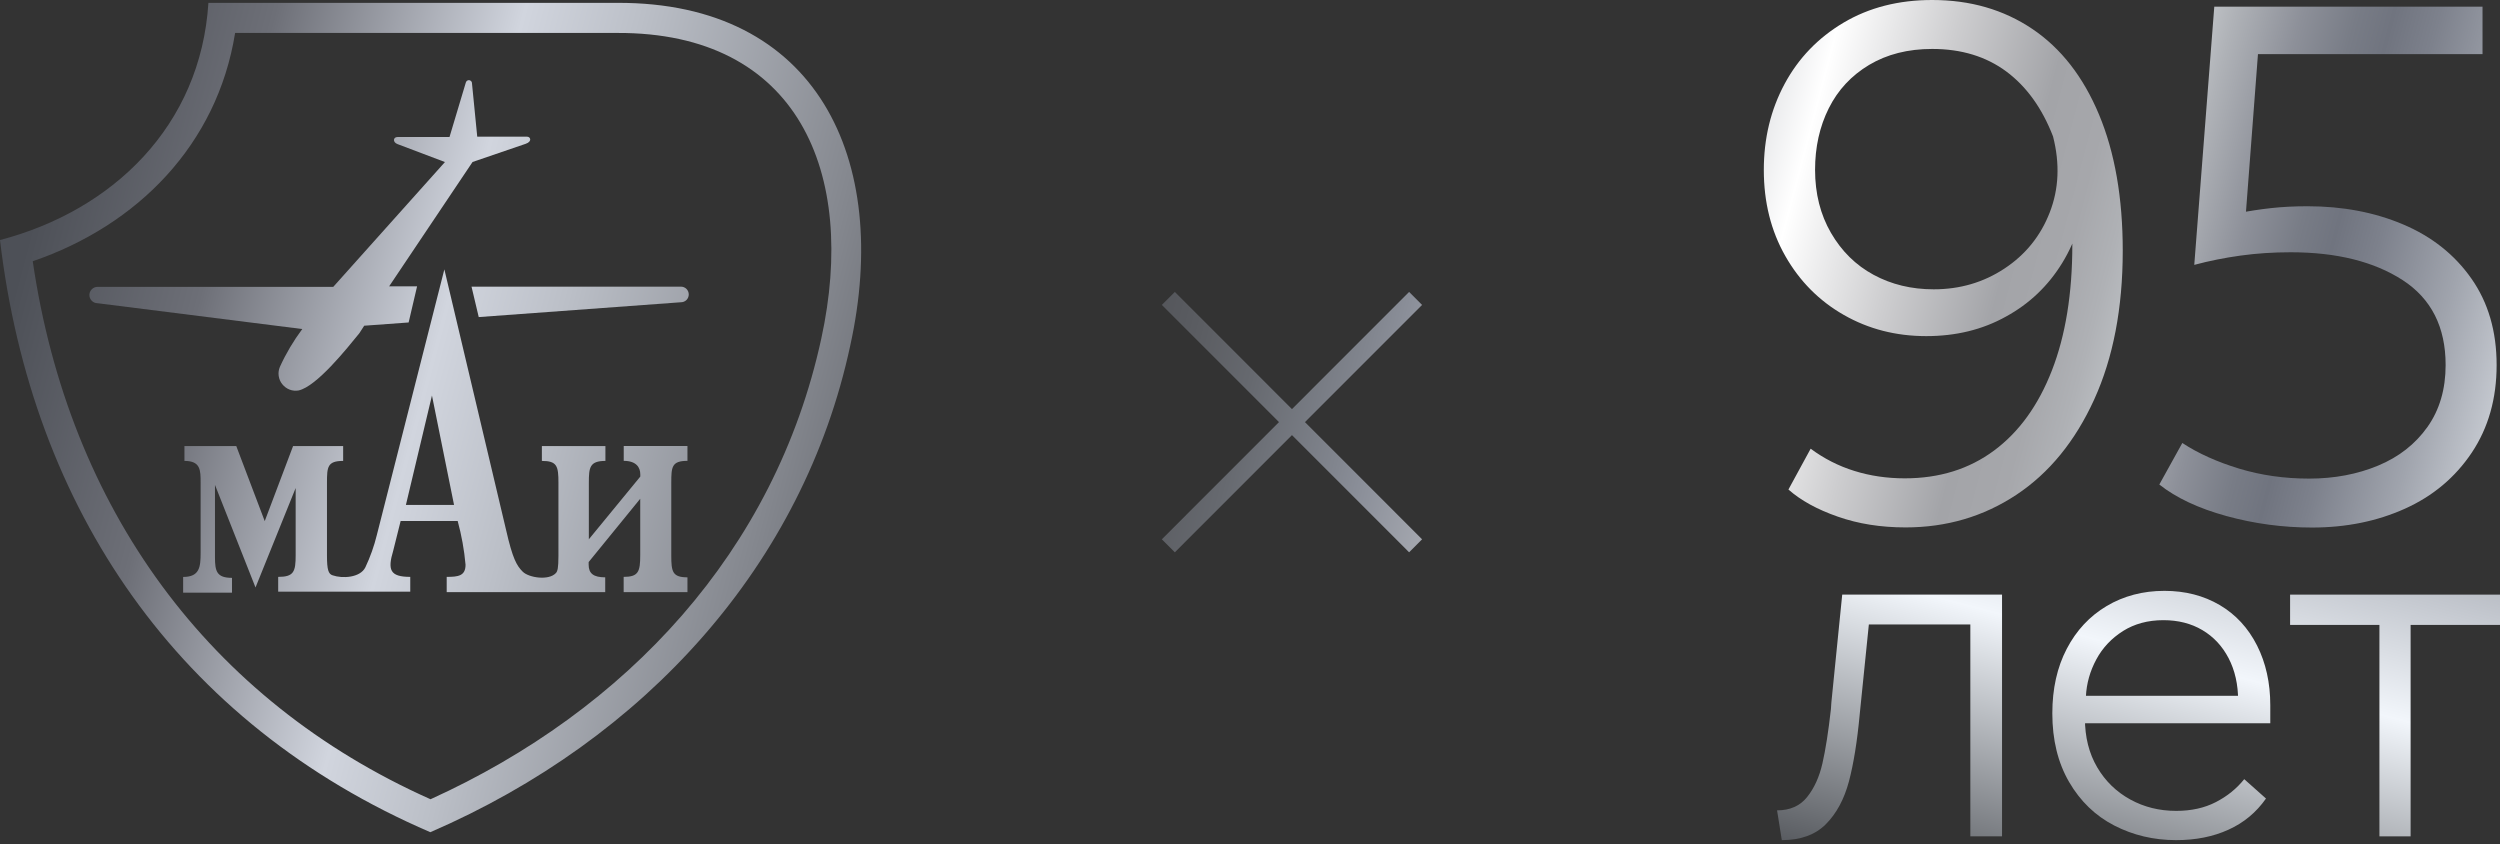 <svg width="459" height="155" viewBox="0 0 459 155" fill="none" xmlns="http://www.w3.org/2000/svg">
<rect x="0" y="0" width="459" height="155" fill="#333333" stroke="none"/>
<path fill-rule="evenodd" clip-rule="evenodd" d="M113.277 0.525H38.264C36.833 23.116 20.73 38.63 0 44.072C5.845 93.408 32.634 132.838 79.009 152.792C118.501 135.702 147.545 103.588 156.121 63.37C163.624 29.286 150.026 0.358 113.277 0.525ZM150.789 62.164C142.309 101.237 114.995 130.415 79.045 146.741C38.24 128.542 12.643 93.3 6.012 47.963C25.239 41.375 39.874 26.577 43.166 6.05H113.313C146.543 5.919 157.421 31.709 150.789 62.164Z" fill="url(#paint0_linear_1_1032)"/>
<path fill-rule="evenodd" clip-rule="evenodd" d="M87.895 58.214L125.026 55.493C125.407 55.493 125.777 55.338 126.04 55.075C126.302 54.813 126.457 54.443 126.457 54.061C126.457 53.679 126.302 53.309 126.04 53.047C125.777 52.784 125.407 52.629 125.026 52.629H86.571L87.895 58.214Z" fill="url(#paint1_linear_1_1032)"/>
<path fill-rule="evenodd" clip-rule="evenodd" d="M51.372 67.391C51.158 67.916 51.086 68.477 51.17 69.038C51.253 69.599 51.48 70.124 51.838 70.554C52.195 70.996 52.649 71.33 53.173 71.532C53.698 71.735 54.271 71.783 54.819 71.688C58.159 70.948 63.718 63.954 65.972 61.186L66.867 59.801L75.025 59.205L76.576 52.569H71.447L86.762 29.739L96.531 26.398C97.759 25.968 97.401 25.097 96.781 25.097H87.621L86.642 15.168C86.619 15.037 86.547 14.929 86.44 14.846C86.344 14.762 86.213 14.714 86.082 14.714C85.951 14.714 85.831 14.762 85.724 14.846C85.617 14.929 85.557 15.037 85.521 15.168L82.528 25.157H72.985C72.174 25.157 72.055 26.111 72.985 26.457L81.692 29.751L61.189 52.665H17.915C17.522 52.665 17.14 52.82 16.854 53.106C16.567 53.393 16.413 53.763 16.413 54.168C16.413 54.562 16.567 54.944 16.854 55.23C17.14 55.517 17.51 55.672 17.915 55.672L55.499 60.41C53.889 62.57 52.494 64.909 51.372 67.391Z" fill="url(#paint2_linear_1_1032)"/>
<path fill-rule="evenodd" clip-rule="evenodd" d="M83.362 92.704L79.307 72.619L74.524 92.704H83.362ZM108.088 99.041L117.559 87.5V87.095C117.559 85.818 116.819 84.612 114.517 84.612V81.891H126.218V84.612C123.332 84.612 123.248 85.722 123.248 88.61V102C123.248 104.972 123.463 105.998 126.218 105.998V108.719H114.505V105.915C117.225 105.915 117.547 104.96 117.547 101.917V91.57L108.076 103.194V103.683C108.076 105.294 108.971 105.998 111.118 105.998V108.719H82.014V105.915C84.114 105.915 85.474 105.748 85.474 103.683C85.235 100.974 84.746 98.289 84.03 95.651H73.558L72.198 101.093C71.136 104.626 71.578 105.915 75.323 105.915V108.636H51.074V105.915C53.961 105.915 54.283 104.96 54.283 101.917V89.601L46.911 107.86L39.469 89.028V102.334C39.469 104.888 39.791 106.094 42.594 106.094V108.815H33.624V105.927C36.666 105.927 36.833 104.077 36.833 101.523V88.622C36.833 86.307 36.833 84.624 33.863 84.624V81.903H43.381L48.605 95.675L53.806 81.903H63.002V84.624C60.115 84.624 60.032 85.734 60.032 88.622V102.012C60.032 104.566 60.282 105.39 61.07 105.628C62.835 106.249 66.127 106.094 67.081 104.16C67.976 102.263 68.679 100.294 69.18 98.253L81.585 49.455L92.928 97.346C94.121 102.573 94.861 103.85 95.97 104.96C97.079 106.07 100.753 106.643 102.065 105.211C102.363 104.888 102.53 104.316 102.53 102V88.622C102.53 85.579 102.28 84.624 99.489 84.624V81.903H111.154V84.624C108.267 84.624 108.112 85.818 108.112 88.622V99.041H108.088Z" fill="url(#paint3_linear_1_1032)"/>
<path fill-rule="evenodd" clip-rule="evenodd" d="M215.7 53.596L213.314 55.982L234.82 77.499L213.314 99.017L215.7 101.403L237.205 79.886L258.711 101.403L261.096 99.017L239.591 77.499L261.096 55.982L258.711 53.596L237.205 75.113L215.7 53.596Z" fill="url(#paint4_linear_1_1032)"/>
<path d="M353.655 61.711C348.121 61.711 343.075 60.422 338.543 57.833C333.998 55.243 330.42 51.639 327.784 47.008C325.148 42.378 323.836 37.115 323.836 31.208C323.836 25.396 325.112 20.133 327.653 15.407C330.193 10.681 333.795 6.946 338.471 4.165C343.159 1.384 348.574 0 354.752 0C361.742 0 367.861 1.766 373.133 5.311C378.393 8.855 382.484 14.094 385.383 21.04C388.281 27.985 389.736 36.315 389.736 46.03C389.736 56.568 387.983 65.673 384.5 73.335C381.005 81.008 376.234 86.844 370.211 90.842C364.175 94.84 357.388 96.833 349.862 96.833C345.318 96.833 341.167 96.177 337.409 94.852C333.64 93.539 330.623 91.88 328.356 89.876L332.436 82.381C334.881 84.195 337.565 85.567 340.463 86.462C343.361 87.369 346.451 87.823 349.719 87.823C356.076 87.823 361.539 86.116 366.119 82.715C370.7 79.314 374.242 74.409 376.735 68C379.228 61.604 380.48 53.906 380.48 44.908C380.48 41.638 380.254 38.822 379.8 36.459L382.937 34.012C382.663 39.275 381.232 44.025 378.643 48.249C376.055 52.474 372.608 55.768 368.302 58.119C363.984 60.53 359.106 61.711 353.655 61.711ZM354.752 8.986C350.303 8.986 346.451 9.965 343.182 11.91C339.914 13.867 337.445 16.517 335.763 19.882C334.082 23.248 333.247 27.007 333.247 31.184C333.247 35.54 334.225 39.406 336.169 42.76C338.125 46.125 340.725 48.691 343.994 50.457C347.262 52.224 350.935 53.119 355.027 53.119C359.833 53.119 364.175 51.854 368.028 49.3C371.88 46.758 374.648 43.333 376.329 39.013C378.011 34.704 378.214 30.05 376.938 25.05C374.934 19.87 372.083 15.896 368.362 13.127C364.64 10.371 360.108 8.986 354.752 8.986Z" fill="url(#paint5_linear_1_1032)"/>
<path d="M455.791 1.229V9.941H413.043L414.677 8.437L412.231 40.588L410.597 39.227L411.146 39.096C412.959 38.738 414.891 38.44 416.931 38.213C418.971 37.986 421.225 37.867 423.67 37.867C430.111 37.867 435.968 38.977 441.228 41.208C446.488 43.44 450.662 46.746 453.752 51.15C456.841 55.553 458.38 60.84 458.38 67.022C458.38 73.204 456.853 78.55 453.823 83.097C450.782 87.644 446.702 91.069 441.573 93.384C436.445 95.699 430.755 96.857 424.493 96.857C419.138 96.857 413.889 96.153 408.772 94.745C403.644 93.337 399.54 91.403 396.451 88.957L400.674 81.331C403.572 83.24 407.055 84.804 411.086 86.033C415.13 87.262 419.412 87.871 423.956 87.871C428.584 87.871 432.807 87.071 436.624 85.484C440.44 83.897 443.446 81.534 445.677 78.395C447.895 75.268 449.016 71.473 449.016 67.022C449.016 60.029 446.38 54.837 441.12 51.424C435.86 48.023 429.002 46.316 420.557 46.316C417.384 46.316 414.319 46.519 411.373 46.925C408.427 47.331 405.588 47.903 402.868 48.631L406.542 1.229H455.791Z" fill="url(#paint6_linear_1_1032)"/>
<path d="M367.574 109.173V153.556H361.754V112.3L364.008 114.651H341.011L343.361 112.3L341.453 131.06C340.988 136.096 340.32 140.237 339.461 143.483C338.59 146.729 337.195 149.331 335.25 151.3C333.306 153.269 330.611 154.248 327.14 154.248L326.269 148.782C328.643 148.782 330.479 147.971 331.779 146.348C333.08 144.724 334.022 142.672 334.594 140.178C335.167 137.683 335.692 134.354 336.157 130.189L336.24 128.971L338.232 109.173H367.574Z" fill="url(#paint7_linear_1_1032)"/>
<path d="M416.037 146.61C414.247 149.164 411.945 151.074 409.13 152.339C406.327 153.616 403.131 154.248 399.541 154.248C395.426 154.248 391.645 153.353 388.174 151.563C384.703 149.773 381.935 147.1 379.884 143.567C377.832 140.035 376.807 135.834 376.807 130.977C376.807 126.466 377.689 122.503 379.454 119.126C381.22 115.737 383.665 113.123 386.79 111.262C389.915 109.412 393.446 108.481 397.382 108.481C401.199 108.481 404.586 109.352 407.532 111.083C410.478 112.813 412.768 115.295 414.391 118.506C416.013 121.716 416.824 125.38 416.824 129.485V132.791H380.015V127.754H411.611L410.92 128.626C410.92 125.678 410.335 123.088 409.178 120.857C408.021 118.625 406.411 116.906 404.359 115.689C402.308 114.472 399.922 113.863 397.203 113.863C394.364 113.863 391.895 114.532 389.784 115.856C387.673 117.193 386.039 118.923 384.882 121.071C383.725 123.22 383.092 125.475 382.973 127.85L382.794 131.931C382.794 135.345 383.546 138.328 385.049 140.882C386.551 143.436 388.579 145.393 391.12 146.789C393.66 148.186 396.475 148.878 399.541 148.878C402.32 148.878 404.753 148.341 406.828 147.267C408.916 146.193 410.645 144.796 412.041 143.054L416.037 146.61Z" fill="url(#paint8_linear_1_1032)"/>
<path d="M420.462 114.734V109.173H459V114.734H420.462ZM442.587 112.908V153.556H436.862V112.908H442.587Z" fill="url(#paint9_linear_1_1032)"/>
<defs>
<linearGradient id="paint0_linear_1_1032" x1="3.234" y1="51.031" x2="557.879" y2="197.425" gradientUnits="userSpaceOnUse">
<stop stop-color="#4D5057"/>
<stop offset="0.058" stop-color="#6D6F77"/>
<stop offset="0.135" stop-color="#D1D5DE"/>
<stop offset="0.172" stop-color="#BBBFC7"/>
<stop offset="0.25" stop-color="#84878E"/>
<stop offset="0.305" stop-color="#595B61"/>
<stop offset="0.316" stop-color="#55565C"/>
<stop offset="0.34" stop-color="#4F5055"/>
<stop offset="0.364" stop-color="#585A5F"/>
<stop offset="0.372" stop-color="#5C5E63"/>
<stop offset="0.39" stop-color="#66696F"/>
<stop offset="0.423" stop-color="#81858E"/>
<stop offset="0.433" stop-color="#8B8F99"/>
<stop offset="0.54" stop-color="white"/>
<stop offset="0.592" stop-color="#CDCDCF"/>
<stop offset="0.64" stop-color="#A3A4A8"/>
<stop offset="0.666" stop-color="#A6A7AB"/>
<stop offset="0.685" stop-color="#AFB1B5"/>
<stop offset="0.701" stop-color="#BCBFC3"/>
<stop offset="0.711" stop-color="#AFB2B7"/>
<stop offset="0.74" stop-color="#8D9099"/>
<stop offset="0.764" stop-color="#787C86"/>
<stop offset="0.78" stop-color="#70747F"/>
<stop offset="0.8" stop-color="#7D818C"/>
<stop offset="0.837" stop-color="#A0A4AD"/>
<stop offset="0.887" stop-color="#D9DDE3"/>
<stop offset="0.908" stop-color="#F2F6FB"/>
<stop offset="1" stop-color="#54575C"/>
</linearGradient>
<linearGradient id="paint1_linear_1_1032" x1="8.889" y1="29.606" x2="563.534" y2="176.001" gradientUnits="userSpaceOnUse">
<stop stop-color="#4D5057"/>
<stop offset="0.058" stop-color="#6D6F77"/>
<stop offset="0.135" stop-color="#D1D5DE"/>
<stop offset="0.172" stop-color="#BBBFC7"/>
<stop offset="0.25" stop-color="#84878E"/>
<stop offset="0.305" stop-color="#595B61"/>
<stop offset="0.316" stop-color="#55565C"/>
<stop offset="0.34" stop-color="#4F5055"/>
<stop offset="0.364" stop-color="#585A5F"/>
<stop offset="0.372" stop-color="#5C5E63"/>
<stop offset="0.39" stop-color="#66696F"/>
<stop offset="0.423" stop-color="#81858E"/>
<stop offset="0.433" stop-color="#8B8F99"/>
<stop offset="0.54" stop-color="white"/>
<stop offset="0.592" stop-color="#CDCDCF"/>
<stop offset="0.64" stop-color="#A3A4A8"/>
<stop offset="0.666" stop-color="#A6A7AB"/>
<stop offset="0.685" stop-color="#AFB1B5"/>
<stop offset="0.701" stop-color="#BCBFC3"/>
<stop offset="0.711" stop-color="#AFB2B7"/>
<stop offset="0.74" stop-color="#8D9099"/>
<stop offset="0.764" stop-color="#787C86"/>
<stop offset="0.78" stop-color="#70747F"/>
<stop offset="0.8" stop-color="#7D818C"/>
<stop offset="0.837" stop-color="#A0A4AD"/>
<stop offset="0.887" stop-color="#D9DDE3"/>
<stop offset="0.908" stop-color="#F2F6FB"/>
<stop offset="1" stop-color="#54575C"/>
</linearGradient>
<linearGradient id="paint2_linear_1_1032" x1="9.518" y1="27.225" x2="564.162" y2="173.62" gradientUnits="userSpaceOnUse">
<stop stop-color="#4D5057"/>
<stop offset="0.058" stop-color="#6D6F77"/>
<stop offset="0.135" stop-color="#D1D5DE"/>
<stop offset="0.172" stop-color="#BBBFC7"/>
<stop offset="0.25" stop-color="#84878E"/>
<stop offset="0.305" stop-color="#595B61"/>
<stop offset="0.316" stop-color="#55565C"/>
<stop offset="0.34" stop-color="#4F5055"/>
<stop offset="0.364" stop-color="#585A5F"/>
<stop offset="0.372" stop-color="#5C5E63"/>
<stop offset="0.39" stop-color="#66696F"/>
<stop offset="0.423" stop-color="#81858E"/>
<stop offset="0.433" stop-color="#8B8F99"/>
<stop offset="0.54" stop-color="white"/>
<stop offset="0.592" stop-color="#CDCDCF"/>
<stop offset="0.64" stop-color="#A3A4A8"/>
<stop offset="0.666" stop-color="#A6A7AB"/>
<stop offset="0.685" stop-color="#AFB1B5"/>
<stop offset="0.701" stop-color="#BCBFC3"/>
<stop offset="0.711" stop-color="#AFB2B7"/>
<stop offset="0.74" stop-color="#8D9099"/>
<stop offset="0.764" stop-color="#787C86"/>
<stop offset="0.78" stop-color="#70747F"/>
<stop offset="0.8" stop-color="#7D818C"/>
<stop offset="0.837" stop-color="#A0A4AD"/>
<stop offset="0.887" stop-color="#D9DDE3"/>
<stop offset="0.908" stop-color="#F2F6FB"/>
<stop offset="1" stop-color="#54575C"/>
</linearGradient>
<linearGradient id="paint3_linear_1_1032" x1="-0.157" y1="63.878" x2="554.488" y2="210.272" gradientUnits="userSpaceOnUse">
<stop stop-color="#4D5057"/>
<stop offset="0.058" stop-color="#6D6F77"/>
<stop offset="0.135" stop-color="#D1D5DE"/>
<stop offset="0.172" stop-color="#BBBFC7"/>
<stop offset="0.25" stop-color="#84878E"/>
<stop offset="0.305" stop-color="#595B61"/>
<stop offset="0.316" stop-color="#55565C"/>
<stop offset="0.34" stop-color="#4F5055"/>
<stop offset="0.364" stop-color="#585A5F"/>
<stop offset="0.372" stop-color="#5C5E63"/>
<stop offset="0.39" stop-color="#66696F"/>
<stop offset="0.423" stop-color="#81858E"/>
<stop offset="0.433" stop-color="#8B8F99"/>
<stop offset="0.54" stop-color="white"/>
<stop offset="0.592" stop-color="#CDCDCF"/>
<stop offset="0.64" stop-color="#A3A4A8"/>
<stop offset="0.666" stop-color="#A6A7AB"/>
<stop offset="0.685" stop-color="#AFB1B5"/>
<stop offset="0.701" stop-color="#BCBFC3"/>
<stop offset="0.711" stop-color="#AFB2B7"/>
<stop offset="0.74" stop-color="#8D9099"/>
<stop offset="0.764" stop-color="#787C86"/>
<stop offset="0.78" stop-color="#70747F"/>
<stop offset="0.8" stop-color="#7D818C"/>
<stop offset="0.837" stop-color="#A0A4AD"/>
<stop offset="0.887" stop-color="#D9DDE3"/>
<stop offset="0.908" stop-color="#F2F6FB"/>
<stop offset="1" stop-color="#54575C"/>
</linearGradient>
<linearGradient id="paint4_linear_1_1032" x1="11.957" y1="17.984" x2="566.601" y2="164.378" gradientUnits="userSpaceOnUse">
<stop stop-color="#4D5057"/>
<stop offset="0.058" stop-color="#6D6F77"/>
<stop offset="0.135" stop-color="#D1D5DE"/>
<stop offset="0.172" stop-color="#BBBFC7"/>
<stop offset="0.25" stop-color="#84878E"/>
<stop offset="0.305" stop-color="#595B61"/>
<stop offset="0.316" stop-color="#55565C"/>
<stop offset="0.34" stop-color="#4F5055"/>
<stop offset="0.364" stop-color="#585A5F"/>
<stop offset="0.372" stop-color="#5C5E63"/>
<stop offset="0.39" stop-color="#66696F"/>
<stop offset="0.423" stop-color="#81858E"/>
<stop offset="0.433" stop-color="#8B8F99"/>
<stop offset="0.54" stop-color="white"/>
<stop offset="0.592" stop-color="#CDCDCF"/>
<stop offset="0.64" stop-color="#A3A4A8"/>
<stop offset="0.666" stop-color="#A6A7AB"/>
<stop offset="0.685" stop-color="#AFB1B5"/>
<stop offset="0.701" stop-color="#BCBFC3"/>
<stop offset="0.711" stop-color="#AFB2B7"/>
<stop offset="0.74" stop-color="#8D9099"/>
<stop offset="0.764" stop-color="#787C86"/>
<stop offset="0.78" stop-color="#70747F"/>
<stop offset="0.8" stop-color="#7D818C"/>
<stop offset="0.837" stop-color="#A0A4AD"/>
<stop offset="0.887" stop-color="#D9DDE3"/>
<stop offset="0.908" stop-color="#F2F6FB"/>
<stop offset="1" stop-color="#54575C"/>
</linearGradient>
<linearGradient id="paint5_linear_1_1032" x1="114.092" y1="-14.446" x2="509.488" y2="89.915" gradientUnits="userSpaceOnUse">
<stop stop-color="#4D5057"/>
<stop offset="0.058" stop-color="#6D6F77"/>
<stop offset="0.135" stop-color="#D1D5DE"/>
<stop offset="0.172" stop-color="#BBBFC7"/>
<stop offset="0.25" stop-color="#84878E"/>
<stop offset="0.305" stop-color="#595B61"/>
<stop offset="0.316" stop-color="#55565C"/>
<stop offset="0.34" stop-color="#4F5055"/>
<stop offset="0.364" stop-color="#585A5F"/>
<stop offset="0.372" stop-color="#5C5E63"/>
<stop offset="0.39" stop-color="#66696F"/>
<stop offset="0.423" stop-color="#81858E"/>
<stop offset="0.433" stop-color="#8B8F99"/>
<stop offset="0.54" stop-color="white"/>
<stop offset="0.592" stop-color="#CDCDCF"/>
<stop offset="0.64" stop-color="#A3A4A8"/>
<stop offset="0.666" stop-color="#A6A7AB"/>
<stop offset="0.685" stop-color="#AFB1B5"/>
<stop offset="0.701" stop-color="#BCBFC3"/>
<stop offset="0.711" stop-color="#AFB2B7"/>
<stop offset="0.74" stop-color="#8D9099"/>
<stop offset="0.764" stop-color="#787C86"/>
<stop offset="0.78" stop-color="#70747F"/>
<stop offset="0.8" stop-color="#7D818C"/>
<stop offset="0.837" stop-color="#A0A4AD"/>
<stop offset="0.887" stop-color="#D9DDE3"/>
<stop offset="0.908" stop-color="#F2F6FB"/>
<stop offset="1" stop-color="#54575C"/>
</linearGradient>
<linearGradient id="paint6_linear_1_1032" x1="119.432" y1="-34.678" x2="514.828" y2="69.684" gradientUnits="userSpaceOnUse">
<stop stop-color="#4D5057"/>
<stop offset="0.058" stop-color="#6D6F77"/>
<stop offset="0.135" stop-color="#D1D5DE"/>
<stop offset="0.172" stop-color="#BBBFC7"/>
<stop offset="0.25" stop-color="#84878E"/>
<stop offset="0.305" stop-color="#595B61"/>
<stop offset="0.316" stop-color="#55565C"/>
<stop offset="0.34" stop-color="#4F5055"/>
<stop offset="0.364" stop-color="#585A5F"/>
<stop offset="0.372" stop-color="#5C5E63"/>
<stop offset="0.39" stop-color="#66696F"/>
<stop offset="0.423" stop-color="#81858E"/>
<stop offset="0.433" stop-color="#8B8F99"/>
<stop offset="0.54" stop-color="white"/>
<stop offset="0.592" stop-color="#CDCDCF"/>
<stop offset="0.64" stop-color="#A3A4A8"/>
<stop offset="0.666" stop-color="#A6A7AB"/>
<stop offset="0.685" stop-color="#AFB1B5"/>
<stop offset="0.701" stop-color="#BCBFC3"/>
<stop offset="0.711" stop-color="#AFB2B7"/>
<stop offset="0.74" stop-color="#8D9099"/>
<stop offset="0.764" stop-color="#787C86"/>
<stop offset="0.78" stop-color="#70747F"/>
<stop offset="0.8" stop-color="#7D818C"/>
<stop offset="0.837" stop-color="#A0A4AD"/>
<stop offset="0.887" stop-color="#D9DDE3"/>
<stop offset="0.908" stop-color="#F2F6FB"/>
<stop offset="1" stop-color="#54575C"/>
</linearGradient>
<linearGradient id="paint7_linear_1_1032" x1="488.776" y1="-386.31" x2="344.284" y2="160.537" gradientUnits="userSpaceOnUse">
<stop stop-color="#4D5057"/>
<stop offset="0.058" stop-color="#6D6F77"/>
<stop offset="0.135" stop-color="#D1D5DE"/>
<stop offset="0.172" stop-color="#BBBFC7"/>
<stop offset="0.25" stop-color="#84878E"/>
<stop offset="0.305" stop-color="#595B61"/>
<stop offset="0.316" stop-color="#55565C"/>
<stop offset="0.34" stop-color="#4F5055"/>
<stop offset="0.364" stop-color="#585A5F"/>
<stop offset="0.372" stop-color="#5C5E63"/>
<stop offset="0.39" stop-color="#66696F"/>
<stop offset="0.423" stop-color="#81858E"/>
<stop offset="0.433" stop-color="#8B8F99"/>
<stop offset="0.54" stop-color="white"/>
<stop offset="0.592" stop-color="#CDCDCF"/>
<stop offset="0.64" stop-color="#A3A4A8"/>
<stop offset="0.666" stop-color="#A6A7AB"/>
<stop offset="0.685" stop-color="#AFB1B5"/>
<stop offset="0.701" stop-color="#BCBFC3"/>
<stop offset="0.711" stop-color="#AFB2B7"/>
<stop offset="0.74" stop-color="#8D9099"/>
<stop offset="0.764" stop-color="#787C86"/>
<stop offset="0.78" stop-color="#70747F"/>
<stop offset="0.8" stop-color="#7D818C"/>
<stop offset="0.837" stop-color="#A0A4AD"/>
<stop offset="0.887" stop-color="#D9DDE3"/>
<stop offset="0.908" stop-color="#F2F6FB"/>
<stop offset="1" stop-color="#54575C"/>
</linearGradient>
<linearGradient id="paint8_linear_1_1032" x1="531.523" y1="-375.015" x2="387.031" y2="171.833" gradientUnits="userSpaceOnUse">
<stop stop-color="#4D5057"/>
<stop offset="0.058" stop-color="#6D6F77"/>
<stop offset="0.135" stop-color="#D1D5DE"/>
<stop offset="0.172" stop-color="#BBBFC7"/>
<stop offset="0.25" stop-color="#84878E"/>
<stop offset="0.305" stop-color="#595B61"/>
<stop offset="0.316" stop-color="#55565C"/>
<stop offset="0.34" stop-color="#4F5055"/>
<stop offset="0.364" stop-color="#585A5F"/>
<stop offset="0.372" stop-color="#5C5E63"/>
<stop offset="0.39" stop-color="#66696F"/>
<stop offset="0.423" stop-color="#81858E"/>
<stop offset="0.433" stop-color="#8B8F99"/>
<stop offset="0.54" stop-color="white"/>
<stop offset="0.592" stop-color="#CDCDCF"/>
<stop offset="0.64" stop-color="#A3A4A8"/>
<stop offset="0.666" stop-color="#A6A7AB"/>
<stop offset="0.685" stop-color="#AFB1B5"/>
<stop offset="0.701" stop-color="#BCBFC3"/>
<stop offset="0.711" stop-color="#AFB2B7"/>
<stop offset="0.74" stop-color="#8D9099"/>
<stop offset="0.764" stop-color="#787C86"/>
<stop offset="0.78" stop-color="#70747F"/>
<stop offset="0.8" stop-color="#7D818C"/>
<stop offset="0.837" stop-color="#A0A4AD"/>
<stop offset="0.887" stop-color="#D9DDE3"/>
<stop offset="0.908" stop-color="#F2F6FB"/>
<stop offset="1" stop-color="#54575C"/>
</linearGradient>
<linearGradient id="paint9_linear_1_1032" x1="565.863" y1="-365.942" x2="421.372" y2="180.906" gradientUnits="userSpaceOnUse">
<stop stop-color="#4D5057"/>
<stop offset="0.058" stop-color="#6D6F77"/>
<stop offset="0.135" stop-color="#D1D5DE"/>
<stop offset="0.172" stop-color="#BBBFC7"/>
<stop offset="0.25" stop-color="#84878E"/>
<stop offset="0.305" stop-color="#595B61"/>
<stop offset="0.316" stop-color="#55565C"/>
<stop offset="0.34" stop-color="#4F5055"/>
<stop offset="0.364" stop-color="#585A5F"/>
<stop offset="0.372" stop-color="#5C5E63"/>
<stop offset="0.39" stop-color="#66696F"/>
<stop offset="0.423" stop-color="#81858E"/>
<stop offset="0.433" stop-color="#8B8F99"/>
<stop offset="0.54" stop-color="white"/>
<stop offset="0.592" stop-color="#CDCDCF"/>
<stop offset="0.64" stop-color="#A3A4A8"/>
<stop offset="0.666" stop-color="#A6A7AB"/>
<stop offset="0.685" stop-color="#AFB1B5"/>
<stop offset="0.701" stop-color="#BCBFC3"/>
<stop offset="0.711" stop-color="#AFB2B7"/>
<stop offset="0.74" stop-color="#8D9099"/>
<stop offset="0.764" stop-color="#787C86"/>
<stop offset="0.78" stop-color="#70747F"/>
<stop offset="0.8" stop-color="#7D818C"/>
<stop offset="0.837" stop-color="#A0A4AD"/>
<stop offset="0.887" stop-color="#D9DDE3"/>
<stop offset="0.908" stop-color="#F2F6FB"/>
<stop offset="1" stop-color="#54575C"/>
</linearGradient>
</defs>
</svg>
